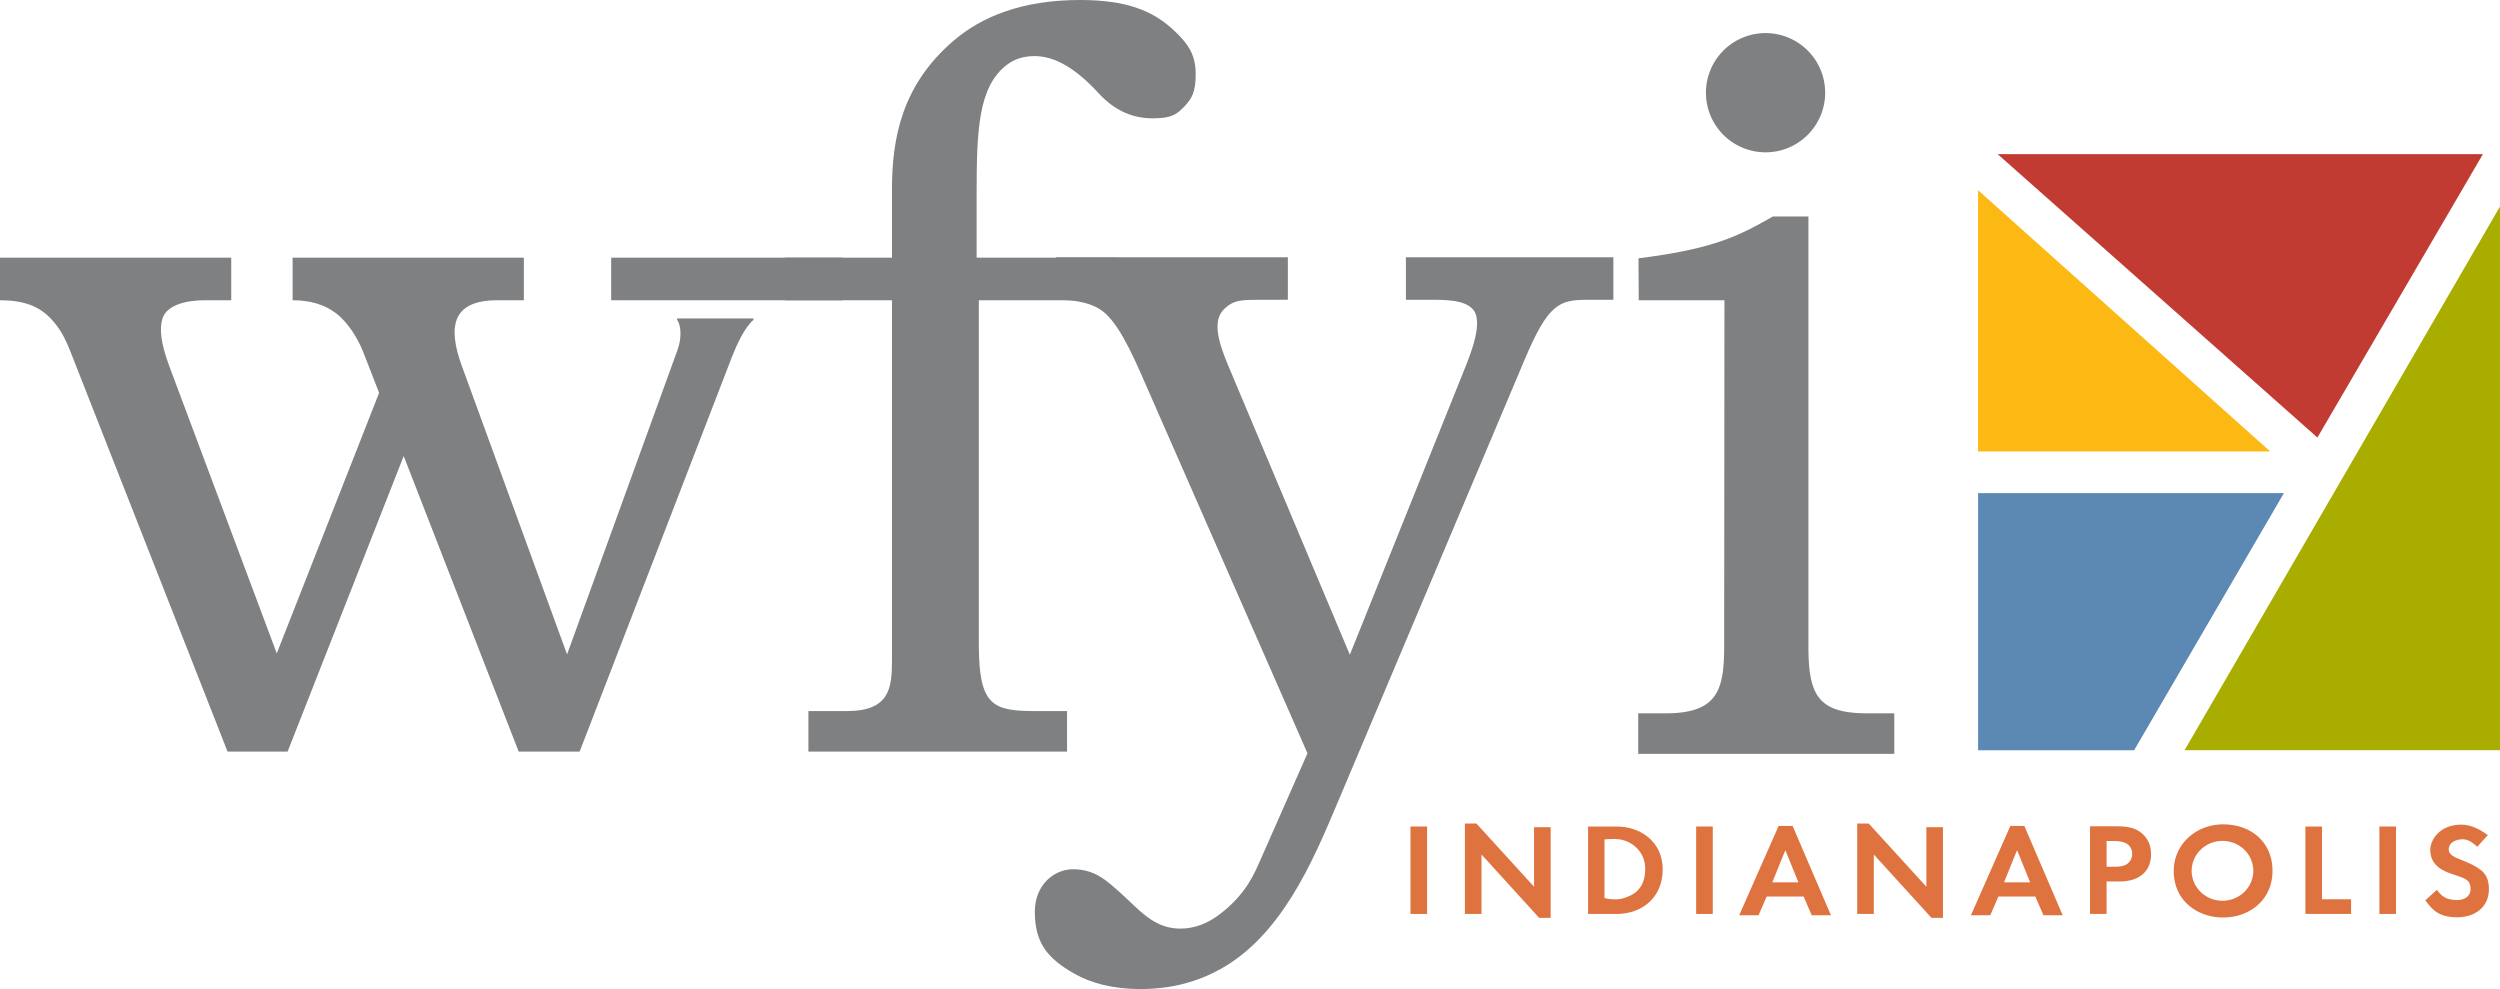 <?xml version="1.0" encoding="UTF-8" standalone="no"?>
<svg
   xmlns:dc="http://purl.org/dc/elements/1.1/"
   xmlns:cc="http://creativecommons.org/ns#"
   xmlns:rdf="http://www.w3.org/1999/02/22-rdf-syntax-ns#"
   xmlns:svg="http://www.w3.org/2000/svg"
   xmlns="http://www.w3.org/2000/svg"
   xmlns:sodipodi="http://sodipodi.sourceforge.net/DTD/sodipodi-0.dtd"
   xmlns:inkscape="http://www.inkscape.org/namespaces/inkscape"
   width="333.403mm"
   height="131.902mm"
   viewBox="0 0 333.403 131.902"
   version="1.1"
   id="svg8"
   inkscape:version="1.0.1 (3bc2e813f5, 2020-09-07)"
   sodipodi:docname="WFYI_(2008).svg">
  <style
     id="style833"></style>
  <defs
     id="defs2" />
  <sodipodi:namedview
     id="base"
     pagecolor="#ffffff"
     bordercolor="#666666"
     borderopacity="1.0"
     inkscape:pageopacity="0.0"
     inkscape:pageshadow="2"
     inkscape:zoom="0.49497475"
     inkscape:cx="627.21874"
     inkscape:cy="255.01287"
     inkscape:document-units="mm"
     inkscape:current-layer="layer1"
     inkscape:document-rotation="0"
     showgrid="false"
     showguides="true"
     inkscape:guide-bbox="true"
     inkscape:window-width="1366"
     inkscape:window-height="706"
     inkscape:window-x="-8"
     inkscape:window-y="-8"
     inkscape:window-maximized="1" />
  <g
     inkscape:label="Layer 1"
     inkscape:groupmode="layer"
     id="layer1"
     transform="translate(163.56,-131.383)">
    <g
       id="g1066">
      <path
         style="fill:#df733f;fill-opacity:1;stroke:none;stroke-width:0.265px;stroke-linecap:butt;stroke-linejoin:miter;stroke-opacity:1"
         d="m 161.429,250.046 c 0.588,0.836 1.204,1.37 2.717,1.37 1.03,0 1.773,-0.585 1.773,-1.432 0,-1.351 -0.751,-1.452 -2.494,-2.048 -1.03,-0.352 -2.884,-1.052 -2.884,-3.22 0,-1.298 1.23,-3.36 4.148,-3.36 1.37,0 2.625,0.728 3.526,1.404 l -1.4,1.547 c -0.787,-0.682 -1.263,-0.996 -1.961,-0.996 -0.824,0 -1.847,0.384 -1.849,1.353 -0.003,0.952 1.4,1.227 2.629,1.795 1.856,0.859 2.728,1.548 2.728,3.526 0,2.394 -1.896,3.727 -4.216,3.727 -2.419,0 -3.298,-0.928 -4.264,-2.262 z"
         id="path1011"
         sodipodi:nodetypes="csssssccssssscc" />
      <path
         d="m 24.541,241.608 h 2.215 v 11.662 h -2.215 z"
         style="font-style:normal;font-variant:normal;font-weight:normal;font-stretch:normal;font-family:'Futura New';-inkscape-font-specification:'Futura New';fill:#df733f;fill-opacity:1;stroke-width:0.639"
         id="path947"
         sodipodi:nodetypes="ccccc" />
      <path
         d="m 34.015,253.27 h -2.215 v -12.063 h 1.533 l 7.69,8.43 v -7.939 h 2.215 v 12.091 H 41.705 l -7.69,-8.446 z"
         style="font-style:normal;font-variant:normal;font-weight:normal;font-stretch:normal;font-family:'Futura New';-inkscape-font-specification:'Futura New';fill:#df733f;fill-opacity:1;stroke-width:0.639"
         id="path949"
         sodipodi:nodetypes="ccccccccccc" />
      <path
         d="m 78.053,253.442 -1.081,-2.5 h -4.927 l -1.081,2.5 h -2.583 l 5.257,-11.912 h 1.868 l 5.11,11.912 z m -5.257,-4.393 h 3.48 l -1.74,-4.286 z"
         style="font-style:normal;font-variant:normal;font-weight:normal;font-stretch:normal;font-family:'Futura New';-inkscape-font-specification:'Futura New';fill:#df733f;fill-opacity:1;stroke-width:0.678"
         id="path955" />
      <path
         d="m 115.168,241.577 h 3.547 c 0.778,0 1.412,0.064 1.902,0.193 0.502,0.117 0.973,0.351 1.412,0.701 0.854,0.701 1.28,1.642 1.28,2.822 0,1.099 -0.345,1.969 -1.036,2.612 -0.741,0.69 -1.801,1.034 -3.182,1.034 h -1.714 v 4.33 h -2.21 z m 2.21,1.963 v 3.436 h 1.13 c 0.715,0 1.249,-0.123 1.6,-0.368 0.452,-0.327 0.678,-0.783 0.678,-1.367 0,-0.573 -0.232,-1.017 -0.697,-1.332 -0.377,-0.245 -0.954,-0.368 -1.732,-0.368 z"
         style="font-style:normal;font-variant:normal;font-weight:normal;font-stretch:normal;font-family:'Futura New';-inkscape-font-specification:'Futura New';fill:#df733f;fill-opacity:1;stroke-width:0.681"
         id="path961"
         sodipodi:nodetypes="csccsssccccccscscsc" />
      <path
         d="m 143.889,241.608 h 2.215 v 9.704 h 3.88 v 1.958 h -6.094 z"
         style="font-style:normal;font-variant:normal;font-weight:normal;font-stretch:normal;font-family:'Futura New';-inkscape-font-specification:'Futura New';fill:#df733f;fill-opacity:1;stroke-width:0.647"
         id="path965"
         sodipodi:nodetypes="ccccccc" />
      <path
         id="path990"
         style="font-style:normal;font-variant:normal;font-weight:normal;font-stretch:normal;font-family:'Futura New';-inkscape-font-specification:'Futura New';fill:#df733f;fill-opacity:1;stroke-width:0.639"
         d="m 48.228,241.608 v 11.662 h 3.802 c 3.431,0 6.151,-2.222 6.151,-5.937 0,-3.715 -2.976,-5.725 -6.151,-5.725 z m 3.208,1.66 c 0.352,-0.006 0.706,0.007 1.026,0.059 1.756,0.285 3.387,1.736 3.387,3.913 0,2.654 -1.48,3.522 -2.969,3.949 -0.73,0.21 -1.689,0.166 -2.463,-0.036 v -7.826 c 0.316,-0.027 0.667,-0.053 1.02,-0.059 z"
         sodipodi:nodetypes="ccssscssssccs" />
      <path
         d="m 62.641,241.608 h 2.215 v 11.662 h -2.215 z"
         style="font-style:normal;font-variant:normal;font-weight:normal;font-stretch:normal;font-family:'Futura New';-inkscape-font-specification:'Futura New';fill:#df733f;fill-opacity:1;stroke-width:0.639"
         id="path995"
         sodipodi:nodetypes="ccccc" />
      <path
         d="m 86.333,253.27 h -2.215 v -12.063 h 1.533 l 7.69,8.43 v -7.939 h 2.215 v 12.091 h -1.533 l -7.69,-8.446 z"
         style="font-style:normal;font-variant:normal;font-weight:normal;font-stretch:normal;font-family:'Futura New';-inkscape-font-specification:'Futura New';fill:#df733f;fill-opacity:1;stroke-width:0.639"
         id="path997"
         sodipodi:nodetypes="ccccccccccc" />
      <path
         d="m 108.956,253.442 -1.081,-2.5 h -4.927 l -1.081,2.5 h -2.583 l 5.257,-11.912 h 1.868 l 5.11,11.912 z m -5.257,-4.393 h 3.48 l -1.74,-4.286 z"
         style="font-style:normal;font-variant:normal;font-weight:normal;font-stretch:normal;font-family:'Futura New';-inkscape-font-specification:'Futura New';fill:#df733f;fill-opacity:1;stroke-width:0.678"
         id="path999" />
      <path
         id="path1001"
         style="fill:#df733f;fill-opacity:1;stroke-width:2.981;paint-order:stroke fill markers"
         d="m 132.917,241.32 c -3.637,0 -6.585,2.676 -6.585,6.21 0,3.968 3.149,6.21 6.585,6.21 3.637,0 6.585,-2.442 6.585,-6.21 0,-3.935 -2.948,-6.21 -6.585,-6.21 z m -0.092,2.205 a 4.109,3.992 0 0 1 0.008,0 4.109,3.992 0 0 1 4.109,3.992 4.109,3.992 0 0 1 -4.109,3.993 4.109,3.992 0 0 1 -4.109,-3.993 4.109,3.992 0 0 1 4.101,-3.992 z" />
      <path
         id="rect1009"
         style="fill:#df733f;fill-opacity:1;stroke-width:2.06;paint-order:stroke fill markers"
         d="m 153.757,241.608 h 2.215 v 11.662 h -2.215 z" />
      <path
         id="path897"
         style="fill:#7e8081;fill-opacity:1;stroke:none;stroke-width:1px;stroke-linecap:butt;stroke-linejoin:miter;stroke-opacity:1"
         d="m 0.893,130.516 v 21.434 c 11.426,0 19.782,2.681 26.234,9.961 3.67,4.141 6.127,8.021 9.381,16.305 L 115.416,379.107 H 145.625 l 58.428,-148.748 57.869,148.748 h 30.664 l 76.732,-198.842 c 2.568,-6.475 6.256,-14.5 10.75,-18.43 v -0.734 h -38.438 v 0.734 c 1.841,2.251 2.598,8.575 0.248,15.053 L 286.264,330.166 233.348,185.117 c -7.04,-19.297 -5.455,-33.168 17.842,-33.168 h 13.336 v -21.434 H 148.154 v 21.434 c 8.869,0 15.982,2.165 21.68,6.426 6.152,4.6 11.231,12.893 13.934,19.84 l 7.912,20.338 -51.502,131.113 -54.092,-144.549 c -4.3,-11.49 -5.033,-19.049 -3.424,-24.012 2.13,-6.569 11.477,-9.156 21.266,-9.156 h 13.336 v -21.434 z m 307.574,0 v 21.434 h 116.371 v -21.434 z"
         transform="matrix(0.265,0,0,0.265,-163.796,131.158)" />
      <path
         id="rect918"
         style="fill:#7e8081;fill-opacity:1;stroke:none;stroke-width:15.667;paint-order:stroke fill markers"
         d="M 544.309,0.852 C 515.254,0.855 494.969,9.226 480.869,21.256 454.534,43.725 449.779,70.863 449.779,96.166 v 34.35 h -53.809 v 21.434 h 53.809 v 181.023 c 0,14.005 -1.051,25.729 -22.738,25.729 H 407.721 v 20.406 h 130.164 v -20.406 h -15.258 c -22.096,0 -29.148,-2.35 -29.148,-33.729 V 151.949 h 68.764 v -21.434 H 492.379 V 98.666 c 0,-32.535 0.861,-54.02 15.043,-65.057 3.709,-2.887 8.331,-4.533 14.086,-4.533 10.386,0 20.943,6.364 32.209,18.641 8.435,9.191 17.671,12.678 27.219,12.678 9.547,0 12.158,-1.856 16.326,-6.326 3.272,-3.509 5.367,-6.863 5.367,-15.729 0,-9.375 -3.07,-14.98 -11.586,-22.773 C 580.681,6.084 567.516,0.849 544.309,0.852 Z"
         transform="matrix(0.265,0,0,0.265,-163.796,131.158)" />
      <path
         id="path872"
         style="fill:#7e8081;fill-opacity:1;stroke:none;stroke-width:0.265px;stroke-linecap:butt;stroke-linejoin:miter;stroke-opacity:1"
         d="m -22.701,165.69 v 5.671 c 2.368,0 4.107,0.346 5.444,1.041 1.86,0.967 3.513,3.48 5.821,8.741 l 22.243,50.699 -6.28,14.23 c -0.77,1.744 -1.893,4.556 -5.428,7.243 -1.558,1.185 -3.309,1.91 -5.242,1.91 -3.6,0 -5.528,-2.575 -8.033,-4.804 -1.869,-1.662 -3.411,-3.113 -6.301,-3.113 -2.533,0 -5.079,2.119 -5.079,5.657 0,4.166 1.689,6.237 5.288,8.278 2.201,1.248 5.118,2.042 8.803,2.042 4.196,0 7.693,-1.011 10.664,-2.661 C 7.296,256.126 11.464,246.384 14.666,238.798 l 25.098,-59.448 c 3.154,-7.471 4.629,-7.962 8.31,-7.989 h 3.528 v -5.671 H 23.935 v 5.671 l 3.245,-4e-5 c 2.24,-3e-5 4.449,0.047 5.592,1.166 1.207,1.183 0.639,3.948 -0.823,7.589 l -15.491,38.583 -16.221,-38.563 c -1.387,-3.297 -2.104,-6.018 -0.549,-7.532 1.309,-1.273 2.389,-1.226 4.873,-1.244 H 8.189 v -5.671 z"
         sodipodi:nodetypes="ccsccssssssssssssccccssscsssccc" />
      <path
         id="path889"
         style="fill:#7e8081;fill-opacity:1;stroke:none;stroke-width:15.667;paint-order:stroke fill markers"
         d="m 889.26,17.506 a 30,30 0 0 0 -29.855,30 30,30 0 0 0 30,30 30,30 0 0 0 30,-30 30,30 0 0 0 -30,-30 30,30 0 0 0 -0.145,0 z m 3.82,92.293 c -16.95,9.67 -29.408,16.251 -67.625,21.049 l 0.133,21.102 h 43.125 l -0.133,174.156 c -0.009,11.262 -0.905,19.741 -5.131,25.381 -4.156,5.547 -11.526,8.348 -24.408,8.348 h -13.721 v 20.406 h 128.865 v -20.406 h -13.559 c -24.78,0 -29.648,-9.136 -29.648,-33.729 V 109.799 Z"
         transform="matrix(0.265,0,0,0.265,-163.796,131.158)" />
      <g
         id="g1017">
        <path
           style="fill:#5b89b4;fill-opacity:1;stroke-width:2.06;paint-order:stroke fill markers"
           d="m 100.24,197.152 v 34.283 h 20.81 l 19.972,-34.283 z"
           id="path929"
           sodipodi:nodetypes="ccccc" />
        <path
           style="fill:#a8ad00;fill-opacity:1;stroke-width:2.06;paint-order:stroke fill markers"
           d="m 169.844,158.924 -42.069,72.511 h 42.069 z"
           id="path927"
           sodipodi:nodetypes="cccc" />
        <path
           style="fill:#fdb913;fill-opacity:1;stroke-width:2.06;paint-order:stroke fill markers"
           d="m 100.24,156.754 v 34.834 H 139.194 Z"
           id="path925"
           sodipodi:nodetypes="cccc" />
        <path
           style="fill:#c23b33;fill-opacity:1;stroke-width:2.06;paint-order:stroke fill markers"
           d="m 102.847,151.937 42.647,37.799 22.071,-37.799 z"
           id="rect895"
           sodipodi:nodetypes="cccc" />
      </g>
    </g>
  </g>
  <style
     id="style1242" />
</svg>
